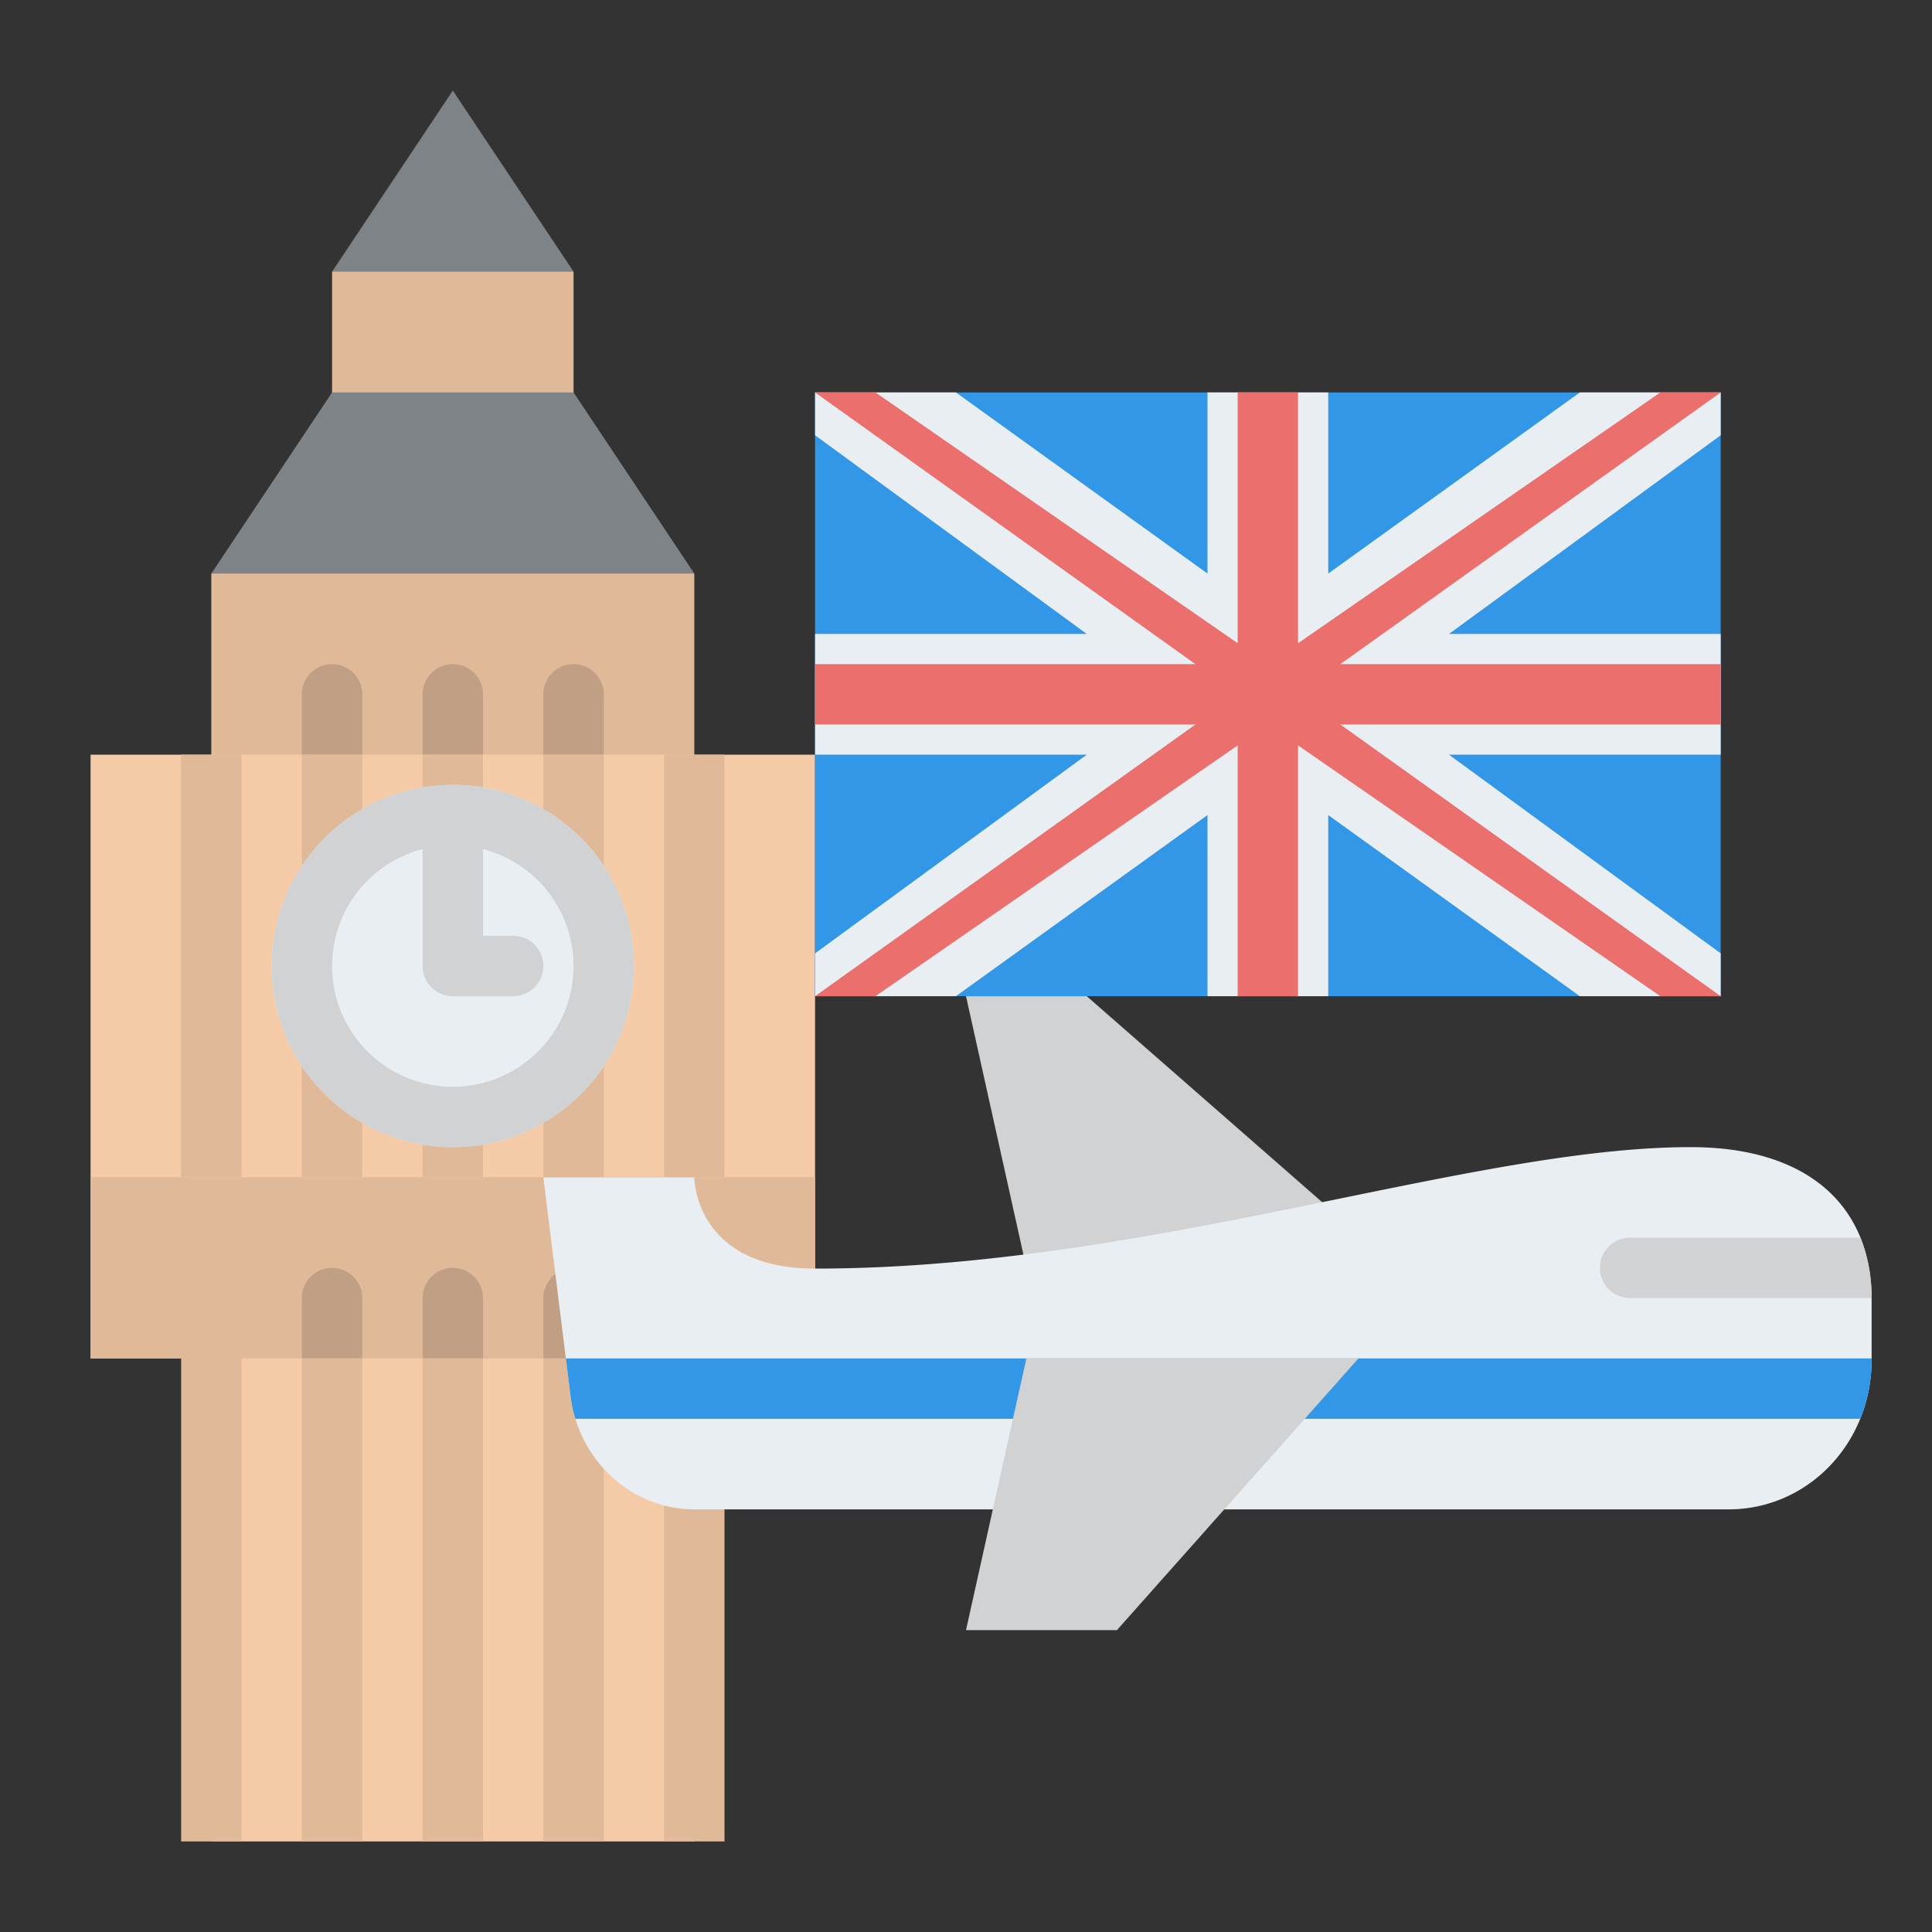 <svg id="Flat" height="512" viewBox="0 0 512 512" width="512" xmlns="http://www.w3.org/2000/svg"><rect x="0" y="0" width="512" height="512" fill="#333333" stroke="none"/><path d="m88 72 32-48 32 48-32 16z" fill="#7e8387"/><path d="m88 72h64v48h-64z" fill="#e0b999"/><path d="m184 152-64 16-64-16 32-48h64z" fill="#7e8387"/><path d="m56 152h128v64h-128z" fill="#e0b999"/><path d="m88 208a8 8 0 0 1 -8-8v-16a8 8 0 0 1 16 0v16a8 8 0 0 1 -8 8z" fill="#c09f84"/><path d="m120 208a8 8 0 0 1 -8-8v-16a8 8 0 0 1 16 0v16a8 8 0 0 1 -8 8z" fill="#c09f84"/><path d="m152 208a8 8 0 0 1 -8-8v-16a8 8 0 0 1 16 0v16a8 8 0 0 1 -8 8z" fill="#c09f84"/><path d="m24 200h192v160h-192z" fill="#f5caa7"/><g fill="#e0b999"><path d="m48 200h16v112h-16z"/><path d="m176 200h16v112h-16z"/><path d="m144 200h16v112h-16z"/><path d="m112 200h16v112h-16z"/><path d="m80 200h16v112h-16z"/></g><path d="m216 104h240v160h-240z" fill="#3397e8"/><path d="m456 115.35-72 52.65h72v32h-72l72 52.65v11.35h-37.33l-66.67-48v48h-32v-48l-66.67 48h-37.33v-11.35l72-52.65h-72v-32h72l-72-52.65v-11.35h37.33l66.67 48v-48h32v48l66.67-48h37.33z" fill="#e9eef2"/><path d="m456 104h-16l-104 72-104-72h-16l112 80-112 80h16l104-72 104 72h16l-112-80z" fill="#eb6f6d"/><path d="m328 104h16v160h-16z" fill="#eb6f6d"/><path d="m216 176h240v16h-240z" fill="#eb6f6d"/><circle cx="120" cy="256" fill="#e9eef2" r="48"/><path d="m136 264h-16a8 8 0 0 1 -8-8v-32a8 8 0 0 1 16 0v24h8a8 8 0 0 1 0 16z" fill="#d0d2d4"/><path d="m24 312h192v48h-192z" fill="#e0b999"/><path d="m88 368a8 8 0 0 1 -8-8v-16a8 8 0 0 1 16 0v16a8 8 0 0 1 -8 8z" fill="#c09f84"/><path d="m120 368a8 8 0 0 1 -8-8v-16a8 8 0 0 1 16 0v16a8 8 0 0 1 -8 8z" fill="#c09f84"/><path d="m152 368a8 8 0 0 1 -8-8v-16a8 8 0 0 1 16 0v16a8 8 0 0 1 -8 8z" fill="#c09f84"/><path d="m56 360h128v128h-128z" fill="#f5caa7"/><path d="m80 360h16v128h-16z" fill="#e0b999"/><path d="m112 360h16v128h-16z" fill="#e0b999"/><path d="m144 360h16v128h-16z" fill="#e0b999"/><path d="m48 360h16v128h-16z" fill="#e0b999"/><path d="m176 360h16v128h-16z" fill="#e0b999"/><path d="m120 208a48 48 0 1 0 48 48 48 48 0 0 0 -48-48zm0 80a32 32 0 1 1 32-32 32 32 0 0 1 -32 32z" fill="#d0d2d4"/><path d="m352 320-64-56h-32l16 72z" fill="#d0d2d4"/><path d="m184 400a31.634 31.634 0 0 1 -4.523-.33c-14.953-2.16-26.4-14.551-28.271-29.63l-7.206-57.992h40s0 24.144 32 24.144c88 0 173.451-32.192 232-32.192 32 0 48 16.353 48 40.242v16.093c0 22.223-16.969 39.665-37.9 39.665z" fill="#e9eef2"/><path d="m496 360v.34a41.368 41.368 0 0 1 -3.02 15.66h-340.49a33.783 33.783 0 0 1 -1.28-5.96l-1.25-10.04z" fill="#3397e8"/><path d="m360 360-64 72h-40l16-72z" fill="#d0d2d4"/><path d="m496 344h-64a8 8 0 0 1 0-16h61.05a43.036 43.036 0 0 1 2.95 16z" fill="#d0d2d4"/></svg>